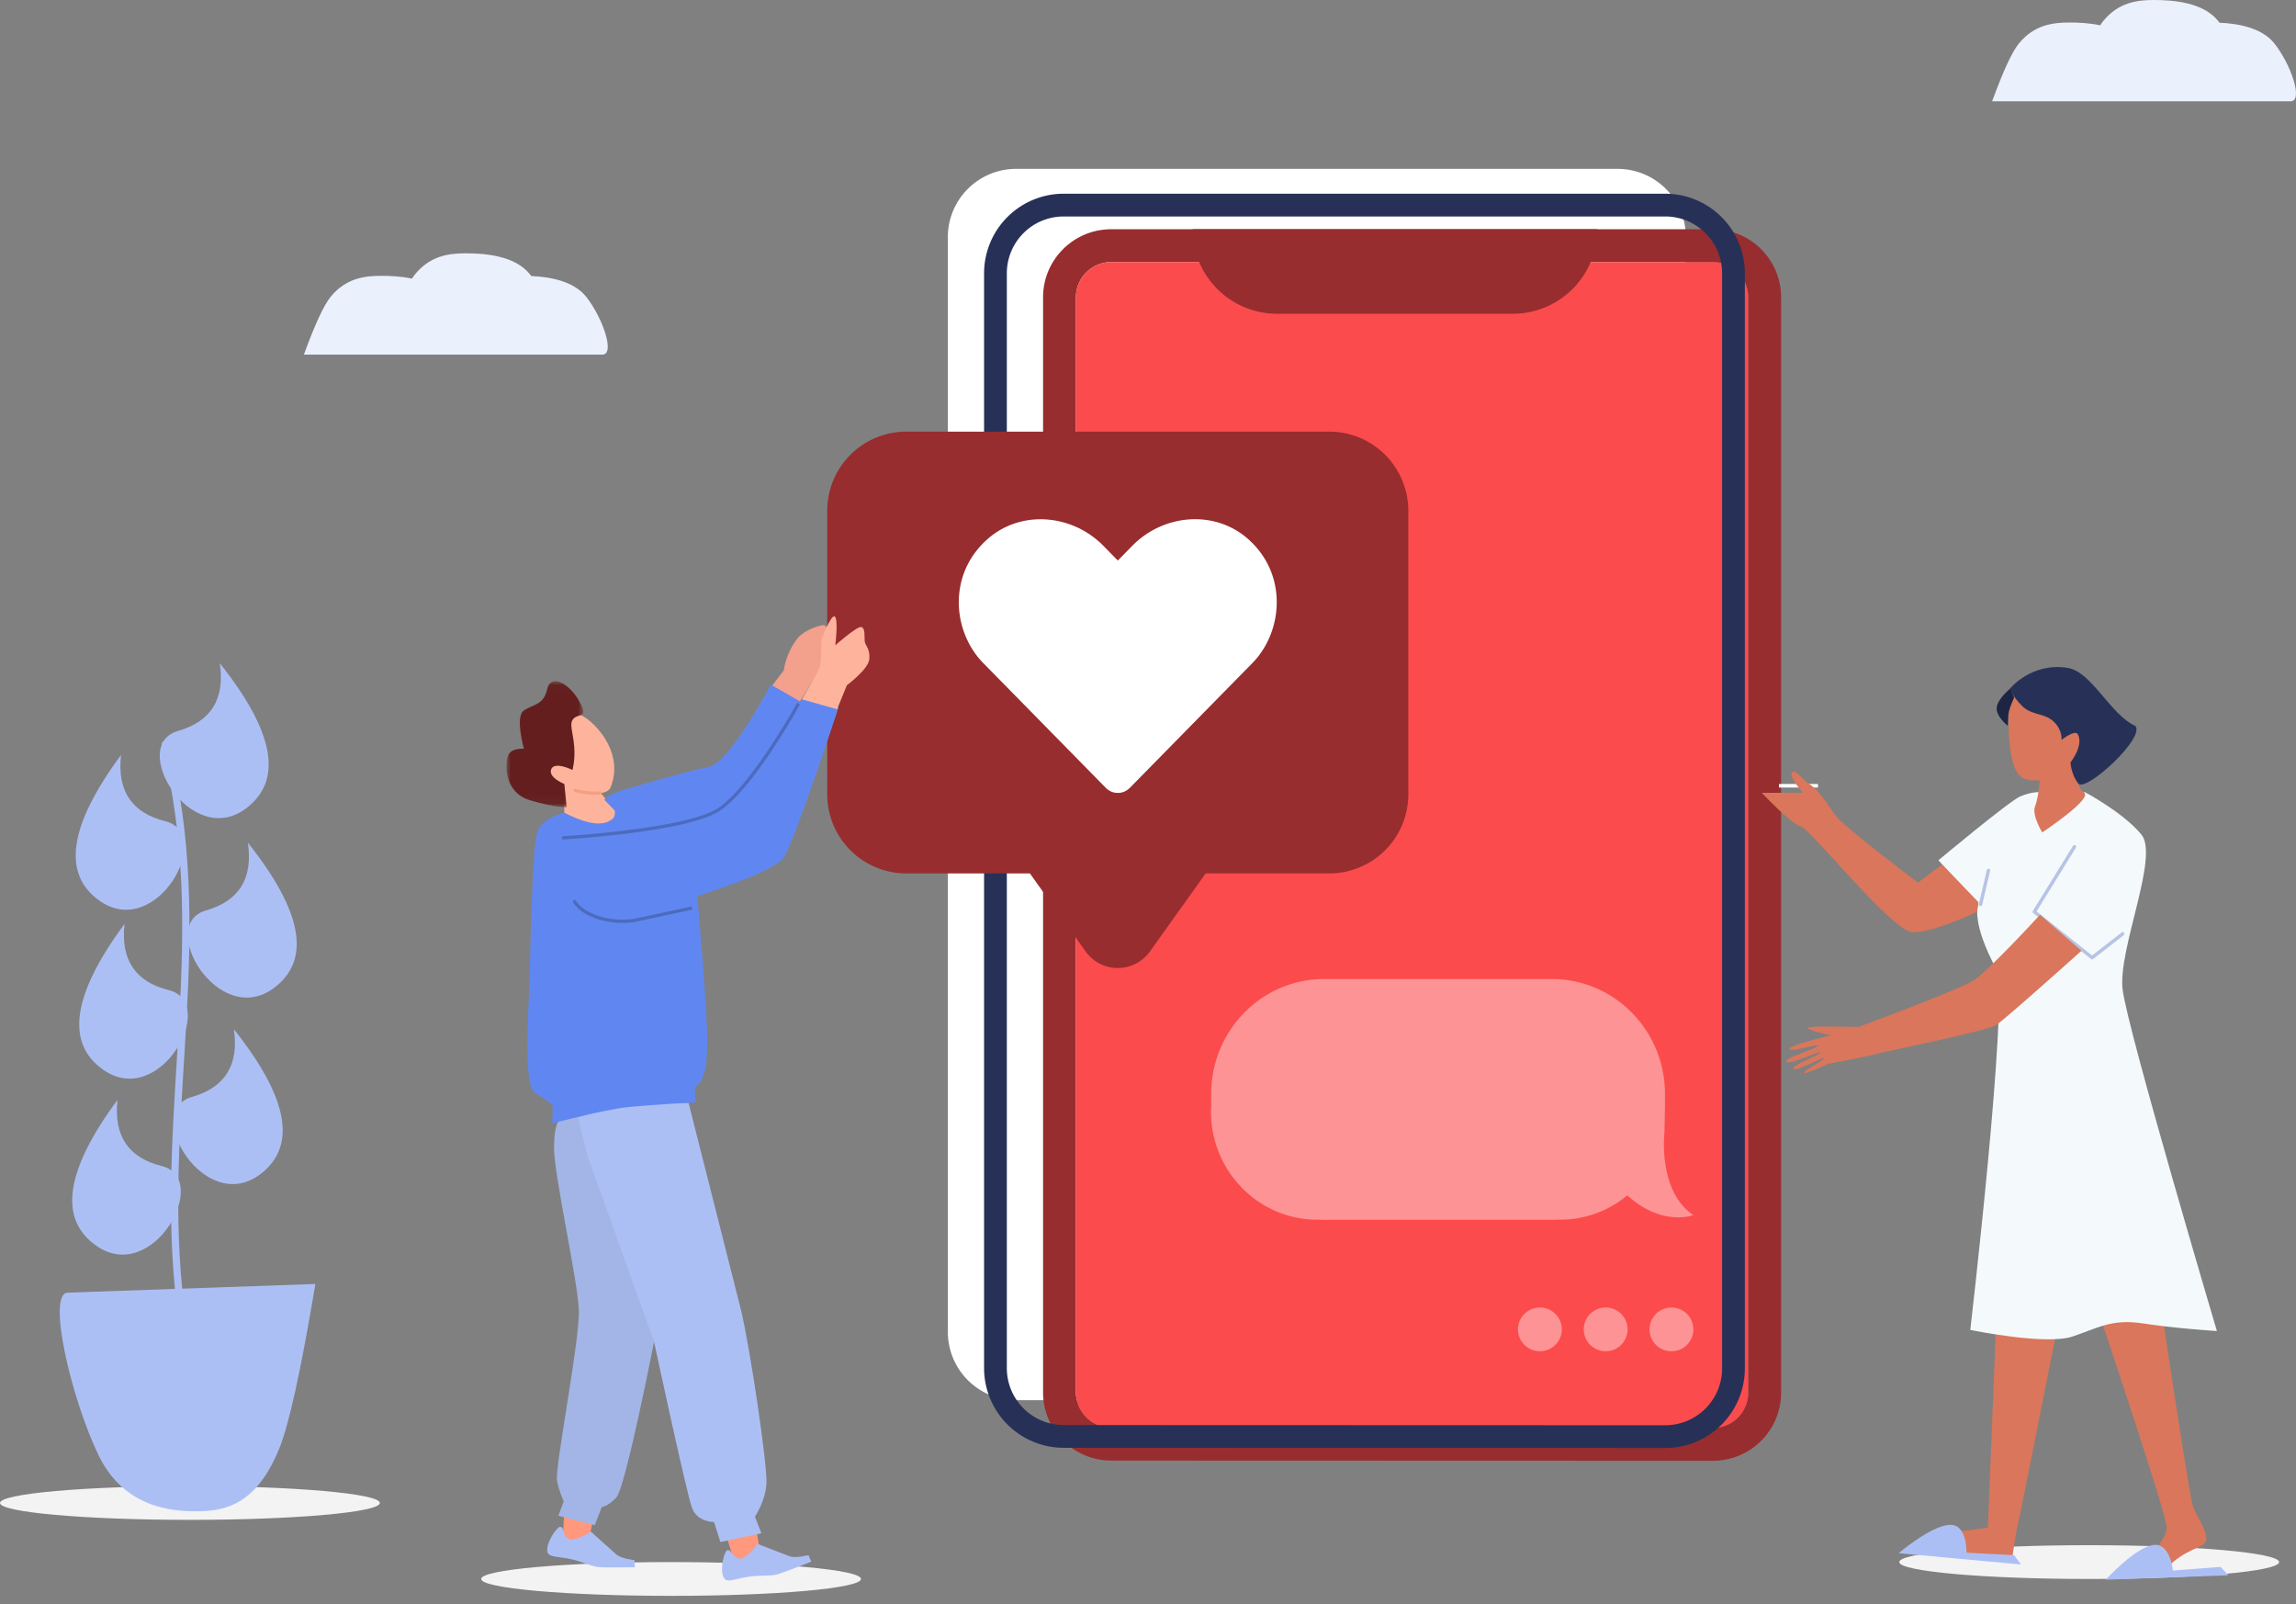 <svg xmlns="http://www.w3.org/2000/svg" xmlns:xlink="http://www.w3.org/1999/xlink" width="272" height="190"><rect width="100%" height="100%" fill="#808080" stroke="none"/><defs><path id="c" d="M0 .028h9.112v14.909H0z"/><path id="a" d="M29.368 99.804c6.472 8.137 7.513 13.862 3.123 17.176-6.584 4.971-13.987-7.47-8.088-9.156 3.933-1.124 5.588-3.797 4.965-8.02"/><path id="b" d="M14.754 109.42c-6.184 8.358-7.026 14.116-2.524 17.275 6.753 4.738 13.719-7.955 7.765-9.434-3.969-.986-5.716-3.599-5.241-7.841"/></defs><g fill="none" fill-rule="evenodd"><path fill="#ebf0fd" d="M236 12c1.304-3.572 2.36-5.853 3.166-6.844 1.855-2.28 4.176-2.489 6.016-2.489 1.008 0 2.323.053 3.621.329.126-.196.247-.365.363-.507C250.958.288 253.183.017 254.99.001l.192-.001c2.19 0 5.824.251 7.599 2.489l.155.201c2.163.099 5.006.568 6.512 2.466 1.922 2.422 3.483 6.844 1.9 6.844zM36 42c1.304-3.572 2.36-5.853 3.166-6.844 1.855-2.28 4.176-2.489 6.016-2.489 1.008 0 2.323.053 3.621.329.126-.196.247-.365.363-.507 1.791-2.201 4.016-2.472 5.824-2.488l.192-.001c2.19 0 5.824.251 7.599 2.489l.155.201c2.163.099 5.006.568 6.512 2.466C71.37 37.578 72.931 42 71.348 42z"/><g fill="#f3f3f4"><ellipse cx="22.5" cy="178" rx="22.5" ry="2"/><ellipse cx="79.5" cy="187" rx="22.5" ry="2"/><ellipse cx="247.5" cy="185" rx="22.5" ry="2"/></g><path fill="#acbff5" d="m8.017 153.09 29.345-1.026c-1.696 10.177-3.129 16.689-4.298 19.537-2.69 6.552-6.314 7.27-9.205 7.371-3.439.12-9.173-.392-12.183-6.624-3.258-6.746-6.147-19.172-3.66-19.259z"/><path stroke="#acbff5" stroke-linecap="round" stroke-width=".858" d="M21.165 152.75c-2.17-21.946 4.053-42.51-1.585-64.577"/><g fill="#acbff5"><use xlink:href="#a"/><use xlink:href="#a" x="-1.662" y="22.088"/><use xlink:href="#b"/><use xlink:href="#b" x="-.416" y="-20.004"/><use xlink:href="#b" x="-.832" y="20.837"/><use xlink:href="#a" x="-3.325" y="-21.254"/></g><path fill="#fff" d="M120.371 20h71.264a8.084 8.084 0 0 1 8.084 8.084v129.683a8.08 8.08 0 0 1-8.081 8.084l-71.266-.023a8.091 8.091 0 0 1-8.084-8.086V28.084A8.084 8.084 0 0 1 120.372 20z"/><path fill="#972d2e" d="M202.923 27.15c4.461 0 8.077 3.61 8.077 8.063v129.725c.002 4.453-3.614 8.063-8.074 8.063l-71.28-.023c-4.46-.004-8.074-3.613-8.077-8.065v-129.7c0-4.453 3.616-8.063 8.077-8.063zm0 3.89h-71.278l-.246.007a4.17 4.17 0 0 0-2.71 1.215 4.157 4.157 0 0 0-1.224 2.951v129.7l.007.245a4.16 4.16 0 0 0 1.219 2.706 4.176 4.176 0 0 0 2.957 1.225l71.279.023.245-.007a4.17 4.17 0 0 0 2.709-1.215 4.152 4.152 0 0 0 1.222-2.949V35.212l-.007-.245a4.154 4.154 0 0 0-1.217-2.705 4.17 4.17 0 0 0-2.956-1.222" style="mix-blend-mode:multiply"/><path fill="#fc4b4d" d="M202.923 31.039a4.17 4.17 0 0 1 2.956 1.222 4.157 4.157 0 0 1 1.224 2.951v129.727a4.157 4.157 0 0 1-1.222 2.949 4.17 4.17 0 0 1-2.954 1.222l-71.279-.023a4.176 4.176 0 0 1-2.957-1.225 4.16 4.16 0 0 1-1.226-2.95v-129.7a4.16 4.16 0 0 1 1.224-2.951 4.17 4.17 0 0 1 2.956-1.222z" style="mix-blend-mode:multiply"/><path fill="#972d2e" d="M141.281 27.15h47.946a10.01 10.01 0 0 1-10.009 10.009H151.29a10.01 10.01 0 0 1-10.009-10.009"/><g fill="#fc4b4d"><rect width="15.586" height="15.559" x="133.069" y="65.381" opacity=".502" rx="2.6" style="mix-blend-mode:multiply"/><rect width="15.586" height="15.559" x="133.069" y="86.127" opacity=".502" rx="2.6" style="mix-blend-mode:multiply"/><rect width="15.586" height="15.559" x="151.253" y="65.381" opacity=".502" rx="2.6" style="mix-blend-mode:multiply"/></g><path stroke="#273157" stroke-width="2.695" d="M126.011 24.29h71.264a8.084 8.084 0 0 1 8.084 8.084v129.683a8.08 8.08 0 0 1-8.081 8.084l-71.266-.023a8.091 8.091 0 0 1-8.084-8.086V32.373a8.084 8.084 0 0 1 8.084-8.084z"/><path fill="#972d2e" d="M107.37 103.443a9.37 9.37 0 0 1-9.37-9.37V60.489a9.37 9.37 0 0 1 9.37-9.37h50.098a9.37 9.37 0 0 1 9.37 9.37v33.583a9.37 9.37 0 0 1-9.37 9.37H142.83l-6.597 9.238a4.685 4.685 0 0 1-7.626 0l-6.597-9.238z"/><path fill="#fff" fill-rule="nonzero" d="M140.797 61.522c2.461-.191 4.929.519 6.866 2.149 2.366 1.994 3.453 4.59 3.577 7.157.141 2.9-.971 5.761-2.86 7.686l-14.49 14.751c-.517.52-1.02.641-1.465.641s-.948-.121-1.465-.641l-14.49-14.751c-1.903-1.938-3.013-4.79-2.873-7.68.124-2.566 1.216-5.159 3.592-7.157 1.943-1.632 4.409-2.338 6.865-2.15a10.506 10.506 0 0 1 6.669 3.124l1.702 1.734 1.703-1.735a10.511 10.511 0 0 1 6.669-3.13z"/><g fill="#fd9394"><path d="M197.186 134.093s-.838 6.952 3.423 9.816c0 0-3.699 1.427-7.823-2.344l.002-.003a12.41 12.41 0 0 1-7.964 2.889h-.506l-.46.024h-26.99c-.155 0-.305-.018-.459-.024h-.354c-6.956 0-12.594-5.735-12.594-12.81 0-.211.021-.416.031-.625 0-.053-.008-.103-.008-.156v-1.296c0-7.519 5.993-13.615 13.385-13.615h26.99c7.393 0 13.385 6.095 13.385 13.615v1.296l-.057 3.234z"/><ellipse cx="182.425" cy="157.441" rx="2.598" ry="2.593"/><ellipse cx="190.218" cy="157.441" rx="2.598" ry="2.593"/><ellipse cx="198.011" cy="157.441" rx="2.598" ry="2.593"/></g><path fill="#ff987c" d="m89.042 177.68 1.408 8.633-3.03.037-2.745-8.925z"/><path fill="#acbff5" d="M86.152 183.604c-.329.065-.958 2.315-.381 3.299.338.577 1.361.083 2.799-.153s2.706-.038 3.658-.336 3.88-1.466 3.88-1.466l-.331-.775s-1.503.398-2.232.143l-3.805-1.472c-.058.137-.579.821-1.199 1.328s-.728.454-1.11.37c-.686-.151-.754-1.043-1.276-.939"/><path fill="#ff987c" d="m71.253 174.994-1.703 8.505-2.896-1.059.534-9.258z"/><path fill="#acbff5" d="M66.373 180.824c-.331-.056-1.719 1.824-1.53 2.949.11.659 1.243.56 2.67.85s2.543.924 3.539.983 4.148.006 4.148.006l-.034-.842s-1.546-.161-2.138-.658l-3.034-2.726c-.103.108-.834.562-1.593.816s-.842.166-1.17-.048c-.587-.384-.333-1.242-.858-1.33"/><g fill="#feb49c"><path d="m66.749 92.73.126 4.077s1.099 1.721 3.299 1.224 3.092-1.618 3.092-1.618l-2.697-3.214z"/><path d="M67.551 90.986s-2.402-.991-2.536.309c-.148 1.433 6.54 3.903 7.335 1.915 1.896-4.74-3.184-9.007-4.255-8.658s-.252 3.059-.241 4.008-.304 2.425-.304 2.425"/></g><path fill="#f3a08c" d="m91.253 81.493 3.462 1.638 2.383-3.753c.36-.761.582-2.467.628-3.221s.721-2.353-.457-2.082c-1.232.283-2.33.936-2.785 1.516-1.446 1.845-1.628 3.798-1.628 3.798z"/><g transform="translate(60 80.646)"><mask id="d" fill="#fff"><use xlink:href="#c"/></mask><path fill="#641e1e" d="m7.129 14.935-.274-2.734S4.9 11.43 5.301 10.454s2.515.088 2.515.088.34-1.089.206-2.81-.684-2.755-.008-3.332 1.71.045.624-1.967S5.268-1.002 4.823.98s-1.838 1.8-2.818 2.569.061 4.489.061 4.489-1.627-.182-1.932.947-.329 4.241 2.648 5.142 4.346.808 4.346.808" mask="url(#d)"/></g><path fill="#f59f83" d="M70.516 94.132a9.79 9.79 0 0 1-2.411-.332.192.192 0 1 1 .105-.368c.014.004 1.479.415 2.835.295.124-.003.199.069.208.174s-.069.198-.174.208l-.563.024"/><path fill="#a3b5e6" d="M66.352 132.665s-.662 0-.722 3.124 2.828 15.859 2.948 19.403-2.888 18.742-2.587 20.184.793 2.427.793 2.427l-.637 1.709 4.311 1.116.838-2.153s.639 0 1.717-1.116 4.471-18.456 4.471-18.456l-7.743-26.905z"/><path fill="#acbff5" d="m81.576 130.625 6.212 24.539c1.096 4.56 3.105 18.244 3.014 20.434s-1.371 4.013-1.371 4.013l.764 1.976-4.857 1.04-.744-2.376s-1.973.058-2.617-1.674-4.494-19.673-4.494-19.673l-7.754-21.657c-.545-1.781-1.239-4.85-1.239-4.85s4.609-2.276 6.74-2.078 6.346.305 6.346.305"/><path fill="#6087f1" d="M63.674 98.486c-.609 1.677-.82 13.129-.935 17.308s-.819 12.91.735 13.734 2.015 1.413 2.015 1.413l-.086 2.115s6.081-1.648 9.063-1.945 7.938-.553 7.938-.553l-.093-1.791s1.486-.554 1.443-4.659c.21-2.936-1.143-17.987-1.143-17.987s8.978-2.75 10.226-4.552 6.518-17.823 6.518-17.823l-4.076-1.333-.413.702-3.553-2.032s-4.863 9.232-7.271 9.713-9.217 2.426-10.62 2.891-1.842 1.017-1.842 1.017l1.245 1.293s.411 1.385-1.763 1.523c-1.691.107-4.177-1.265-4.177-1.265s-2.6.553-3.208 2.23z"/><path fill="#4c6bbe" d="M66.742 99.415c-.101 0-.186-.079-.192-.181s.075-.196.181-.202c.143-.008 14.356-.847 18.215-3.255s9.361-12.309 9.416-12.408a.192.192 0 0 1 .261-.075.19.19 0 0 1 .075.26c-.227.411-5.604 10.087-9.548 12.548s-17.808 3.279-18.396 3.313h-.011zm7.032 9.891c-2.127 0-4.724-.699-5.875-2.424a.192.192 0 1 1 .319-.213c1.356 2.032 5.051 2.536 7.09 2.108l6.63-1.423.081.374-6.632 1.424a7.96 7.96 0 0 1-1.614.153"/><path fill="#feb49c" d="M95 82.822 99.166 84l1.162-2.848s2.54-1.873 2.657-3.082-.469-1.62-.538-2.075.103-1.676-.436-1.738-3.06 2.168-3.06 2.168.398-3.14-.069-3.409-1.582 2.791-1.582 2.791.009 2.593-.201 3.24S95 82.822 95 82.822"/><path fill="#da765b" d="M248.996 156.541s7.684 22.868 7.684 24.313-1.952 3.254-1.952 3.254 1.392 1.321 1.88 1.663c2.258-2.358 4.413-2.442 4.699-3.182.399-1.032-1.074-2.957-1.507-4.187s-3.61-22.523-3.61-22.523l-7.195.662zm-5.475 1.684-4.05 20.388c-.651 2.531-1.156 6.363-1.156 6.363l-5.206-.723-1.012-2.893 3.398-.433.964-23.881z"/><path fill="#f4fafc" d="m246.945 93.792-5.057 4.591s-.829-1.504-.767-2.241.553-2.333.553-2.333-1.044-.061-2.364.522-9.669 7.551-9.669 7.551l4.697 5.249s-.849 2.095 2.197 7.711c1.445 3.545-3.122 42.665-3.122 42.665s8.929 1.838 12.081.788 4.666-2.139 8.474-1.549 8.662.892 8.662.892-10.577-35.632-11.168-40.425 4.381-15.759 2.215-18.386-6.732-5.036-6.732-5.036"/><g fill="#da765b"><path d="M244.982 88.999s.846 4.173 1.917 4.878-4.963 4.709-4.963 4.709-1.269-2.084-.846-3.098.621-3.641.621-3.641z"/><path d="M238.06 82.177s-.784 9.166 1.738 10.037c3.903 1.349 7.661-3.741 6.618-5.198s-2.198.331-2.198.331-.238-1.456-1.037-2.306-5.12-2.865-5.12-2.865"/></g><path fill="#273157" d="M244.216 87.638s.203-1.095-.912-2.166-2.526-.698-3.714-1.829-1.452-2.116-1.452-2.116 2.557-3.127 6.829-2.424c2.837.467 5.061 5.56 7.999 6.868 1.216 1.413-5.862 7.862-6.736 6.836s-.942-2.509-.942-2.509 1.608-2.033.854-3.35c-.33-.576-1.926.69-1.926.69"/><path fill="#1d2543" d="M238.609 82.606s-.507 1.133-.626 1.674-.118 1.691-.118 1.691-1.471-1.167-1.319-2.215 1.607-2.216 1.607-2.216z"/><path fill="#acbff5" d="m239.418 185.283-14.485-1.337s3.638-3.115 5.904-3.349 2.124 3.29 2.124 3.29l5.643.292zM264 186.562l-14.537.526s3.21-3.554 5.428-4.076 2.527 2.992 2.527 2.992l5.632-.434z"/><path fill="#b8c3e4" d="M247.841 113.621a.202.202 0 0 0 .125-.043l3.621-2.817a.203.203 0 1 0-.249-.321l-3.495 2.718-6.576-5.221 4.667-7.56a.203.203 0 0 0-.346-.212l-4.761 7.714a.202.202 0 0 0 .047.265l6.842 5.433a.206.206 0 0 0 .126.044m-13.214-6.304a.204.204 0 0 0 .198-.157l.938-4.025a.203.203 0 0 0-.152-.244.2.2 0 0 0-.244.152l-.938 4.025a.204.204 0 0 0 .198.25"/><path fill="#fff" d="M215.369 93.27h-4.613v-.422h4.613z"/><path fill="#da765b" d="m234.376 106.845-4.295-4.471-2.861 2.153s-8.829-6.595-9.802-7.985-1.98-2.991-3.033-3.659c-.926-.587-1.702-1.864-2.106-1.399s1.296 2.406 1.296 2.406l-4.862.004s3.422 3.659 4.627 3.983 10.823 12.487 13.278 12.534 7.611-2.428 7.611-2.428zm12.209 5.754-4.911-4.262s-6.116 6.671-7.877 7.784-13.622 5.505-13.622 5.505-5.59-.147-5.993.073 2.688.914 2.688.914-4.964 1.178-4.861 1.615 3.263-.63 3.348-.37-4.09 1.444-3.723 1.884 3.811-1.289 4.001-1.097-3.541 1.598-3.193 1.946 3.445-1.407 3.633-1.256-2.517 1.508-2.37 1.732 2.856-1.079 2.856-1.079 4.355-.787 5.699-1.158 13.159-2.733 14.225-3.429 10.1-8.804 10.1-8.804"/></g></svg>